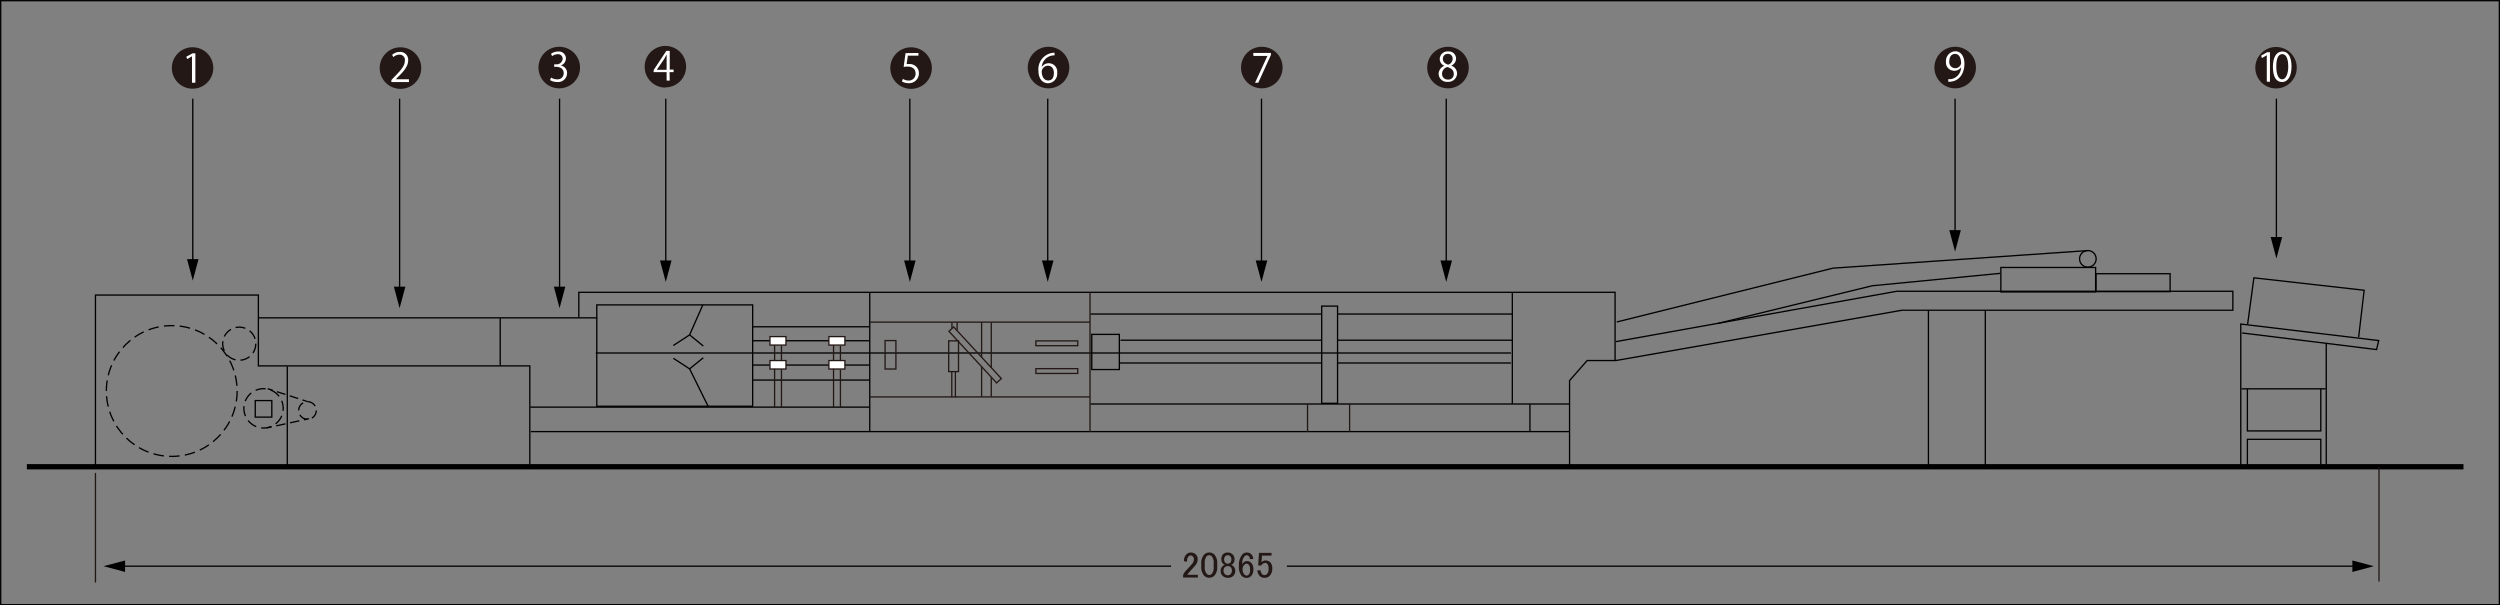 <svg id="レイヤー_1" data-name="レイヤー 1" xmlns="http://www.w3.org/2000/svg" viewBox="0 0 472.95 114.51"><rect x="0" y="0" width="472.95" height="114.51" fill="#808080" stroke="none"/><defs><style>.cls-1,.cls-10,.cls-2,.cls-3,.cls-4,.cls-5,.cls-6,.cls-7,.cls-8{fill:none;}.cls-1,.cls-2,.cls-3,.cls-4,.cls-5,.cls-6,.cls-7,.cls-8{stroke:#000;}.cls-1,.cls-10,.cls-2,.cls-3,.cls-4,.cls-5,.cls-6,.cls-7,.cls-8,.cls-9{stroke-miterlimit:10;}.cls-10,.cls-2,.cls-3,.cls-4,.cls-5,.cls-6,.cls-7,.cls-8,.cls-9{stroke-width:0.25px;}.cls-3{stroke-dasharray:1.99 1;}.cls-4{stroke-dasharray:1.87 0.94;}.cls-5{stroke-dasharray:1.94 0.97;}.cls-6{stroke-dasharray:1.74 0.87;}.cls-7{stroke-dasharray:1.69 0.85;}.cls-8{stroke-dasharray:1.78 0.89;}.cls-12,.cls-9{fill:#fff;}.cls-10,.cls-9{stroke:#231815;}.cls-11{fill:#231815;}</style></defs><title>712B機械構成図</title><line class="cls-1" x1="5.08" y1="88.3" x2="466.04" y2="88.3"/><polyline class="cls-2" points="423.91 87.91 423.91 61.3 450 64.43 449.6 66.13 424.17 62.99"/><polyline class="cls-2" points="425.21 61.3 426.39 52.56 447.25 54.91 446.21 63.78"/><line class="cls-2" x1="440.08" y1="64.95" x2="440.08" y2="88.04"/><line class="cls-2" x1="424.04" y1="73.56" x2="439.95" y2="73.56"/><polyline class="cls-2" points="439.05 73.56 439.05 81.52 425.16 81.52 425.16 73.56"/><polyline class="cls-2" points="439.05 87.86 439.05 83.11 425.16 83.11 425.16 87.86"/><polyline class="cls-2" points="305.86 60.91 346.75 50.73 394.89 47.41"/><circle class="cls-2" cx="394.98" cy="48.97" r="1.57"/><rect class="cls-2" x="378.52" y="50.6" width="17.93" height="4.63"/><rect class="cls-2" x="396.52" y="51.78" width="14.02" height="3.39"/><polyline class="cls-2" points="305.67 64.63 358.82 55.1 422.41 55.1 422.41 58.69 359.8 58.69 305.67 68.21 300.25 68.21 296.93 72 296.93 87.97"/><polyline class="cls-2" points="325.04 61.17 354.19 54.06 378.39 51.71"/><line class="cls-2" x1="375.58" y1="58.63" x2="375.58" y2="88.04"/><line class="cls-2" x1="364.82" y1="58.63" x2="364.82" y2="88.04"/><line class="cls-2" x1="296.86" y1="76.43" x2="206.28" y2="76.43"/><line class="cls-2" x1="296.93" y1="81.65" x2="100.43" y2="81.65"/><polyline class="cls-2" points="100.23 87.91 100.23 69.22 48.88 69.22 48.88 55.82 18.06 55.82 18.06 88"/><line class="cls-2" x1="54.35" y1="69.32" x2="54.35" y2="88.4"/><rect class="cls-2" x="48.29" y="75.78" width="3.13" height="3.13"/><circle class="cls-3" cx="32.49" cy="73.97" r="12.37"/><circle class="cls-4" cx="45.26" cy="65.02" r="3.13"/><circle class="cls-5" cx="57.42" cy="82.6" r="3.72" transform="translate(-48.43 98.69) rotate(-67.5)"/><path class="cls-6" d="M67.4,83a1.66,1.66,0,1,1-1.66-1.66A1.66,1.66,0,0,1,67.4,83Z" transform="translate(-7.57 -5.35)"/><line class="cls-2" x1="50.64" y1="73.53" x2="51.59" y2="73.84"/><line class="cls-7" x1="52.39" y1="74.1" x2="56.82" y2="75.53"/><line class="cls-2" x1="57.22" y1="75.66" x2="58.17" y2="75.97"/><line class="cls-2" x1="58.46" y1="79.2" x2="57.49" y2="79.42"/><line class="cls-8" x1="56.62" y1="79.61" x2="51.85" y2="80.65"/><line class="cls-2" x1="51.42" y1="80.75" x2="50.44" y2="80.96"/><line class="cls-2" x1="48.97" y1="60.13" x2="112.95" y2="60.13"/><line class="cls-2" x1="94.63" y1="69.19" x2="94.63" y2="60.19"/><line class="cls-2" x1="100.3" y1="77.02" x2="164.41" y2="77.02"/><line class="cls-2" x1="164.54" y1="81.71" x2="164.54" y2="55.36"/><polyline class="cls-2" points="109.5 60.06 109.5 55.3 305.54 55.3 305.54 68.21"/><line class="cls-2" x1="289.43" y1="76.49" x2="289.43" y2="81.58"/><line class="cls-2" x1="286.1" y1="76.43" x2="286.1" y2="55.3"/><rect class="cls-2" x="250.04" y="57.91" width="3" height="18.39"/><line class="cls-2" x1="286.04" y1="59.41" x2="253.1" y2="59.41"/><line class="cls-2" x1="249.97" y1="59.41" x2="206.28" y2="59.41"/><line class="cls-2" x1="286.04" y1="64.36" x2="253.1" y2="64.36"/><line class="cls-2" x1="285.84" y1="66.78" x2="252.91" y2="66.78"/><line class="cls-2" x1="285.84" y1="68.67" x2="252.91" y2="68.67"/><line class="cls-2" x1="250.04" y1="64.36" x2="211.98" y2="64.36"/><line class="cls-2" x1="252.97" y1="66.78" x2="112.71" y2="66.78"/><line class="cls-2" x1="250.1" y1="68.67" x2="211.76" y2="68.67"/><path class="cls-2" d="M293.67,69.91" transform="translate(-7.57 -5.35)"/><rect class="cls-2" x="206.54" y="63.26" width="5.22" height="6.65"/><rect class="cls-2" x="112.9" y="57.68" width="29.49" height="19.17"/><polyline class="cls-2" points="127.38 65.36 130.46 63.35 133.05 65.46"/><line class="cls-2" x1="130.46" y1="63.35" x2="132.96" y2="57.68"/><polyline class="cls-2" points="127.38 67.78 130.46 69.78 133.05 67.68"/><line class="cls-2" x1="130.46" y1="69.78" x2="134.03" y2="77"/><line class="cls-2" x1="142.43" y1="61.82" x2="164.47" y2="61.82"/><line class="cls-2" x1="142.43" y1="64.46" x2="164.47" y2="64.46"/><line class="cls-2" x1="142.43" y1="69.06" x2="164.47" y2="69.06"/><line class="cls-2" x1="142.43" y1="71.9" x2="164.47" y2="71.9"/><rect class="cls-9" x="145.66" y="63.68" width="3.03" height="1.6"/><rect class="cls-9" x="145.66" y="68.21" width="3.03" height="1.6"/><line class="cls-10" x1="146.54" y1="65.31" x2="146.54" y2="68.18"/><line class="cls-10" x1="146.54" y1="69.78" x2="146.54" y2="77.02"/><line class="cls-10" x1="147.84" y1="65.44" x2="147.84" y2="68.31"/><line class="cls-10" x1="147.84" y1="69.91" x2="147.84" y2="77.15"/><rect class="cls-9" x="156.81" y="63.68" width="3.03" height="1.6"/><rect class="cls-9" x="156.81" y="68.21" width="3.03" height="1.6"/><line class="cls-10" x1="157.69" y1="65.31" x2="157.69" y2="68.18"/><line class="cls-10" x1="157.69" y1="69.78" x2="157.69" y2="77.02"/><line class="cls-10" x1="158.99" y1="65.44" x2="158.99" y2="68.31"/><line class="cls-10" x1="158.99" y1="69.91" x2="158.99" y2="77.15"/><rect class="cls-10" x="185.41" y="71.89" width="13.29" height="1.22" transform="translate(107.38 -123.11) rotate(47.26)"/><rect class="cls-10" x="167.44" y="64.43" width="2.05" height="5.38"/><rect class="cls-10" x="179.47" y="64.48" width="1.86" height="5.82"/><line class="cls-10" x1="180.06" y1="70.35" x2="180.06" y2="75.14"/><line class="cls-10" x1="180.74" y1="70.35" x2="180.74" y2="75.14"/><line class="cls-10" x1="185.7" y1="75.09" x2="185.7" y2="69.42"/><line class="cls-10" x1="185.7" y1="67.59" x2="185.7" y2="60.94"/><line class="cls-10" x1="187.53" y1="71.38" x2="187.53" y2="75.03"/><line class="cls-10" x1="187.53" y1="61.04" x2="187.53" y2="69.55"/><line class="cls-10" x1="206.21" y1="55.27" x2="206.21" y2="81.7"/><line class="cls-10" x1="164.6" y1="75.09" x2="206.23" y2="75.09"/><line class="cls-10" x1="164.6" y1="60.94" x2="206.18" y2="60.94"/><line class="cls-10" x1="180.09" y1="62.05" x2="180.09" y2="61.01"/><line class="cls-10" x1="181.07" y1="62.47" x2="181.07" y2="60.94"/><rect class="cls-10" x="195.97" y="64.49" width="7.92" height="0.91"/><rect class="cls-10" x="195.97" y="69.74" width="7.92" height="0.91"/><path class="cls-10" d="M457.24,94" transform="translate(-7.57 -5.35)"/><line class="cls-10" x1="247.36" y1="76.49" x2="247.36" y2="81.71"/><line class="cls-10" x1="255.32" y1="76.49" x2="255.32" y2="81.65"/><line class="cls-10" x1="18.06" y1="89.47" x2="18.06" y2="110.21"/><line class="cls-10" x1="450.06" y1="88.4" x2="450.06" y2="110.02"/><line class="cls-2" x1="36.47" y1="18.67" x2="36.47" y2="49.76"/><polygon points="35.38 49.02 36.47 53.08 37.56 49.02 35.38 49.02"/><line class="cls-2" x1="75.6" y1="18.67" x2="75.6" y2="54.98"/><polygon points="74.51 54.23 75.6 58.3 76.69 54.23 74.51 54.23"/><path class="cls-11" d="M231.55,111.52a1.74,1.74,0,0,1,.44-1.28,1.16,1.16,0,0,1,.85-.36,1.26,1.26,0,0,1,.95.36,1.19,1.19,0,0,1,.36.87,1.76,1.76,0,0,1-.41,1.15c-.26.31-.52.61-.79.9s-.3.33-.44.5a3.09,3.09,0,0,0-.33.43h2v.52h-2.79v-.46a2.07,2.07,0,0,1,.47-.77c.45-.49.83-.9,1.12-1.23a1.49,1.49,0,0,0,.46-1,.7.7,0,0,0-.22-.54.54.54,0,0,0-.79,0,1.3,1.3,0,0,0-.3,1Z" transform="translate(-7.57 -5.35)"/><path class="cls-11" d="M234.83,112a2.41,2.41,0,0,1,.55-1.75,1.39,1.39,0,0,1,1.91,0,2.37,2.37,0,0,1,.55,1.75v.55a2.34,2.34,0,0,1-.55,1.72,1.39,1.39,0,0,1-1.91,0,2.38,2.38,0,0,1-.55-1.72Zm1-1.4a2,2,0,0,0-.35,1.34v.63a1.88,1.88,0,0,0,.38,1.34.65.65,0,0,0,.47.22.67.67,0,0,0,.49-.22,1.87,1.87,0,0,0,.35-1.34v-.63a1.91,1.91,0,0,0-.35-1.34.69.69,0,0,0-1,0Z" transform="translate(-7.57 -5.35)"/><path class="cls-11" d="M238.93,110.21a1.22,1.22,0,0,1,.91-.33,1.26,1.26,0,0,1,.93.36,1.33,1.33,0,0,1,.35,1,1.07,1.07,0,0,1-.33.79.8.8,0,0,1-.32.19v0a1,1,0,0,1,.46.28,1.18,1.18,0,0,1,.33.87,1.27,1.27,0,0,1-.38.93,1.41,1.41,0,0,1-1,.36,1.38,1.38,0,0,1-1-.36,1.23,1.23,0,0,1-.38-.93,1.17,1.17,0,0,1,.32-.87,1,1,0,0,1,.47-.28v0a1,1,0,0,1-.36-.25,1,1,0,0,1-.3-.73A1.37,1.37,0,0,1,238.93,110.21Zm.33,2.46a.89.89,0,0,0-.22.63.93.93,0,0,0,.25.66.78.78,0,0,0,.55.22.74.74,0,0,0,.54-.22,1,1,0,0,0,0-1.32.75.75,0,0,0-.54-.19A.82.82,0,0,0,239.26,112.67Zm.11-2.1a.86.86,0,0,0-.22.63.85.85,0,0,0,.22.6.61.61,0,0,0,.44.19.66.66,0,0,0,.49-.17.81.81,0,0,0,.22-.62.82.82,0,0,0-.22-.63.62.62,0,0,0-.46-.19A.63.63,0,0,0,239.37,110.57Z" transform="translate(-7.57 -5.35)"/><path class="cls-11" d="M242.63,110.21a1.09,1.09,0,0,1,.82-.33,1.12,1.12,0,0,1,.84.33,1.22,1.22,0,0,1,.36.9H244a.74.74,0,0,0-.16-.54.57.57,0,0,0-.41-.17.55.55,0,0,0-.41.17,2.09,2.09,0,0,0-.44,1.53,1.54,1.54,0,0,1,.27-.36.85.85,0,0,1,.6-.24,1.12,1.12,0,0,1,.82.32,1.67,1.67,0,0,1,.41,1.24,1.74,1.74,0,0,1-.43,1.28,1.22,1.22,0,0,1-.91.33,1.29,1.29,0,0,1-.9-.41,2.7,2.7,0,0,1-.49-1.89A3,3,0,0,1,242.63,110.21Zm.32,2a1.1,1.1,0,0,0-.3.82,1.3,1.3,0,0,0,.33,1,.59.59,0,0,0,.41.2.55.55,0,0,0,.41-.17,1.32,1.32,0,0,0,.25-1,1.2,1.2,0,0,0-.25-.88.53.53,0,0,0-.38-.19A.64.64,0,0,0,243,112.18Z" transform="translate(-7.57 -5.35)"/><path class="cls-11" d="M245.77,109.94h2.35v.52h-1.83v.08c0,.35,0,.68-.08,1a.51.51,0,0,0,0,.17,1.11,1.11,0,0,1,.77-.33,1.25,1.25,0,0,1,.9.35,1.55,1.55,0,0,1,.38,1.12,1.94,1.94,0,0,1-.49,1.43,1.34,1.34,0,0,1-1,.38,1.22,1.22,0,0,1-.9-.36,1.73,1.73,0,0,1-.44-1.06h.63a1.24,1.24,0,0,0,.27.73.57.57,0,0,0,.41.17.68.68,0,0,0,.52-.19,1.4,1.4,0,0,0,.3-1,1.33,1.33,0,0,0-.24-.93.53.53,0,0,0-.38-.17.79.79,0,0,0-.58.25,3.06,3.06,0,0,0-.22.24h-.54a1.37,1.37,0,0,0,0-.19l.14-2.1Z" transform="translate(-7.57 -5.35)"/><line class="cls-2" x1="105.86" y1="18.67" x2="105.86" y2="54.98"/><polygon points="104.78 54.23 105.86 58.3 106.95 54.23 104.78 54.23"/><line class="cls-2" x1="125.95" y1="18.67" x2="125.95" y2="50.02"/><polygon points="124.86 49.28 125.95 53.34 127.04 49.28 124.86 49.28"/><line class="cls-2" x1="172.12" y1="18.67" x2="172.12" y2="50.02"/><polygon points="171.04 49.28 172.13 53.34 173.21 49.28 171.04 49.28"/><line class="cls-2" x1="198.21" y1="18.67" x2="198.21" y2="50.02"/><polygon points="197.12 49.28 198.21 53.34 199.3 49.28 197.12 49.28"/><line class="cls-2" x1="238.65" y1="18.67" x2="238.65" y2="50.02"/><polygon points="237.56 49.28 238.65 53.34 239.74 49.28 237.56 49.28"/><line class="cls-2" x1="273.6" y1="18.67" x2="273.6" y2="50.02"/><polygon points="272.51 49.28 273.6 53.34 274.69 49.28 272.51 49.28"/><line class="cls-2" x1="369.86" y1="18.67" x2="369.86" y2="44.28"/><polygon points="368.77 43.54 369.86 47.6 370.95 43.54 368.77 43.54"/><line class="cls-2" x1="430.65" y1="18.67" x2="430.65" y2="45.59"/><polygon points="429.56 44.84 430.65 48.91 431.74 44.84 429.56 44.84"/><line class="cls-2" x1="221.54" y1="107.11" x2="22.91" y2="107.11"/><polygon points="23.66 106.03 19.59 107.11 23.66 108.2 23.66 106.03"/><line class="cls-2" x1="243.45" y1="107.11" x2="445.76" y2="107.11"/><polygon points="445.02 108.2 449.08 107.11 445.02 106.03 445.02 108.2"/><path class="cls-11" d="M44,22.13a3.92,3.92,0,1,0-3.92-3.92A3.92,3.92,0,0,0,44,22.13" transform="translate(-7.57 -5.35)"/><path class="cls-12" d="M43.89,21V16h0l-.92.53-.15-.46L44,15.44h.53V21Z" transform="translate(-7.57 -5.35)"/><path class="cls-11" d="M83.32,22.16a3.93,3.93,0,1,0-3.92-3.93,3.93,3.93,0,0,0,3.92,3.93" transform="translate(-7.57 -5.35)"/><path class="cls-12" d="M84.93,20.87H81.61v-.38l.55-.58c1.33-1.34,2-2.16,2-3.07a1,1,0,0,0-1.07-1.15,1.84,1.84,0,0,0-1.12.46l-.21-.43a2.18,2.18,0,0,1,1.45-.55,1.49,1.49,0,0,1,1.58,1.59c0,1.06-.74,2-1.9,3.12l-.44.47h2.48Z" transform="translate(-7.57 -5.35)"/><path class="cls-11" d="M113.36,22.06a3.93,3.93,0,1,0-3.92-3.93,3.92,3.92,0,0,0,3.92,3.93" transform="translate(-7.57 -5.35)"/><path class="cls-12" d="M113.63,17.74a1.43,1.43,0,0,1,1.22,1.45,1.69,1.69,0,0,1-1.9,1.67,2.45,2.45,0,0,1-1.32-.36l.19-.48a2.17,2.17,0,0,0,1.14.34,1.14,1.14,0,0,0,1.25-1.18c0-.82-.7-1.19-1.43-1.19h-.37v-.47h.37a1.14,1.14,0,0,0,1.23-1,.86.86,0,0,0-1-.91,1.78,1.78,0,0,0-1,.37l-.19-.46a2.33,2.33,0,0,1,1.33-.42,1.32,1.32,0,0,1,1.48,1.33,1.42,1.42,0,0,1-1,1.32Z" transform="translate(-7.57 -5.35)"/><path class="cls-11" d="M133.45,21.88A3.92,3.92,0,1,0,129.53,18a3.92,3.92,0,0,0,3.92,3.92" transform="translate(-7.57 -5.35)"/><path class="cls-12" d="M134.27,20.6h-.59V19h-2.45v-.4l2.4-3.63h.64v3.55H135V19h-.76Zm-2.41-2.05h1.82v-2q0-.45,0-.9h0c-.17.35-.31.59-.45.84l-1.37,2Z" transform="translate(-7.57 -5.35)"/><path class="cls-11" d="M179.92,22.16A3.93,3.93,0,1,0,176,18.23a3.93,3.93,0,0,0,3.93,3.93" transform="translate(-7.57 -5.35)"/><path class="cls-12" d="M181.32,15.37v.51h-2l-.23,1.59a2.51,2.51,0,0,1,.44,0,1.72,1.72,0,0,1,1.88,1.72,1.86,1.86,0,0,1-1.93,1.9,2.5,2.5,0,0,1-1.28-.33l.18-.49a2.05,2.05,0,0,0,1.1.32,1.27,1.27,0,0,0,1.3-1.33c0-.77-.49-1.31-1.54-1.31a4.41,4.41,0,0,0-.72.06l.36-2.61Z" transform="translate(-7.57 -5.35)"/><path class="cls-11" d="M205.91,22.06A3.93,3.93,0,1,0,202,18.13a3.93,3.93,0,0,0,3.93,3.93" transform="translate(-7.57 -5.35)"/><path class="cls-12" d="M204.67,18a1.56,1.56,0,0,1,1.31-.69,1.6,1.6,0,0,1,1.59,1.79,1.8,1.8,0,0,1-1.72,2c-1.1,0-1.83-.91-1.83-2.36a3.13,3.13,0,0,1,2.52-3.37,4.17,4.17,0,0,1,.53-.05v.51A2.36,2.36,0,0,0,204.65,18Zm2.27,1.14c0-.86-.47-1.36-1.14-1.36a1.22,1.22,0,0,0-1.16,1.06c0,1,.44,1.73,1.22,1.73S206.94,20,206.94,19.14Z" transform="translate(-7.57 -5.35)"/><path class="cls-11" d="M377.44,22.06a3.93,3.93,0,1,0-3.92-3.93,3.93,3.93,0,0,0,3.92,3.93" transform="translate(-7.57 -5.35)"/><path class="cls-12" d="M378.55,18.12a1.58,1.58,0,0,1-1.29.62,1.55,1.55,0,0,1-1.55-1.69,1.84,1.84,0,0,1,1.77-2c1,0,1.72.91,1.72,2.34,0,1.86-.95,3.16-2.38,3.38a3.46,3.46,0,0,1-.67.05v-.51a3.24,3.24,0,0,0,.58,0,2.3,2.3,0,0,0,1.84-2.18ZM376.34,17a1.13,1.13,0,0,0,2.23.35c0-1.08-.4-1.8-1.14-1.8S376.34,16.17,376.34,17Z" transform="translate(-7.57 -5.35)"/><path class="cls-11" d="M438.15,22.08a3.92,3.92,0,1,0-3.92-3.92,3.91,3.91,0,0,0,3.92,3.92" transform="translate(-7.57 -5.35)"/><path class="cls-12" d="M436.4,20.8v-5h0l-.92.53-.15-.46,1.16-.65H437v5.6Z" transform="translate(-7.57 -5.35)"/><path class="cls-12" d="M437.56,18c0-2,.76-2.91,1.81-2.91s1.71,1,1.71,2.83-.68,2.95-1.79,2.95S437.56,19.89,437.56,18Zm2.9-.05c0-1.39-.34-2.36-1.13-2.36s-1.13.89-1.13,2.36.41,2.41,1.11,2.41S440.46,19.3,440.46,18Z" transform="translate(-7.57 -5.35)"/><path class="cls-11" d="M246.27,22.06a3.93,3.93,0,1,0-3.92-3.93,3.92,3.92,0,0,0,3.92,3.93" transform="translate(-7.57 -5.35)"/><path class="cls-12" d="M244.66,15.37H248v.39L245.61,21H245l2.34-5.07v0h-2.65Z" transform="translate(-7.57 -5.35)"/><path class="cls-11" d="M281.49,22.06a3.93,3.93,0,1,0-3.92-3.93,3.93,3.93,0,0,0,3.92,3.93" transform="translate(-7.57 -5.35)"/><path class="cls-12" d="M280.82,17.8a1.4,1.4,0,0,1-.88-1.26,1.47,1.47,0,0,1,1.59-1.46,1.37,1.37,0,0,1,1.5,1.36,1.45,1.45,0,0,1-.92,1.32v0a1.6,1.6,0,0,1,1.11,1.47,1.63,1.63,0,0,1-1.76,1.6,1.56,1.56,0,0,1-1.73-1.49,1.67,1.67,0,0,1,1.09-1.54Zm1.77,1.53c0-.71-.47-1.07-1.21-1.3a1.31,1.31,0,0,0-1,1.24,1.06,1.06,0,0,0,1.1,1.13A1,1,0,0,0,282.59,19.33Zm-2.06-2.85c0,.6.42.92,1,1.11a1.19,1.19,0,0,0,.85-1.1.88.88,0,0,0-.92-.95A.9.9,0,0,0,280.53,16.48Z" transform="translate(-7.57 -5.35)"/><rect class="cls-2" x="0.13" y="0.13" width="472.7" height="114.26"/></svg>